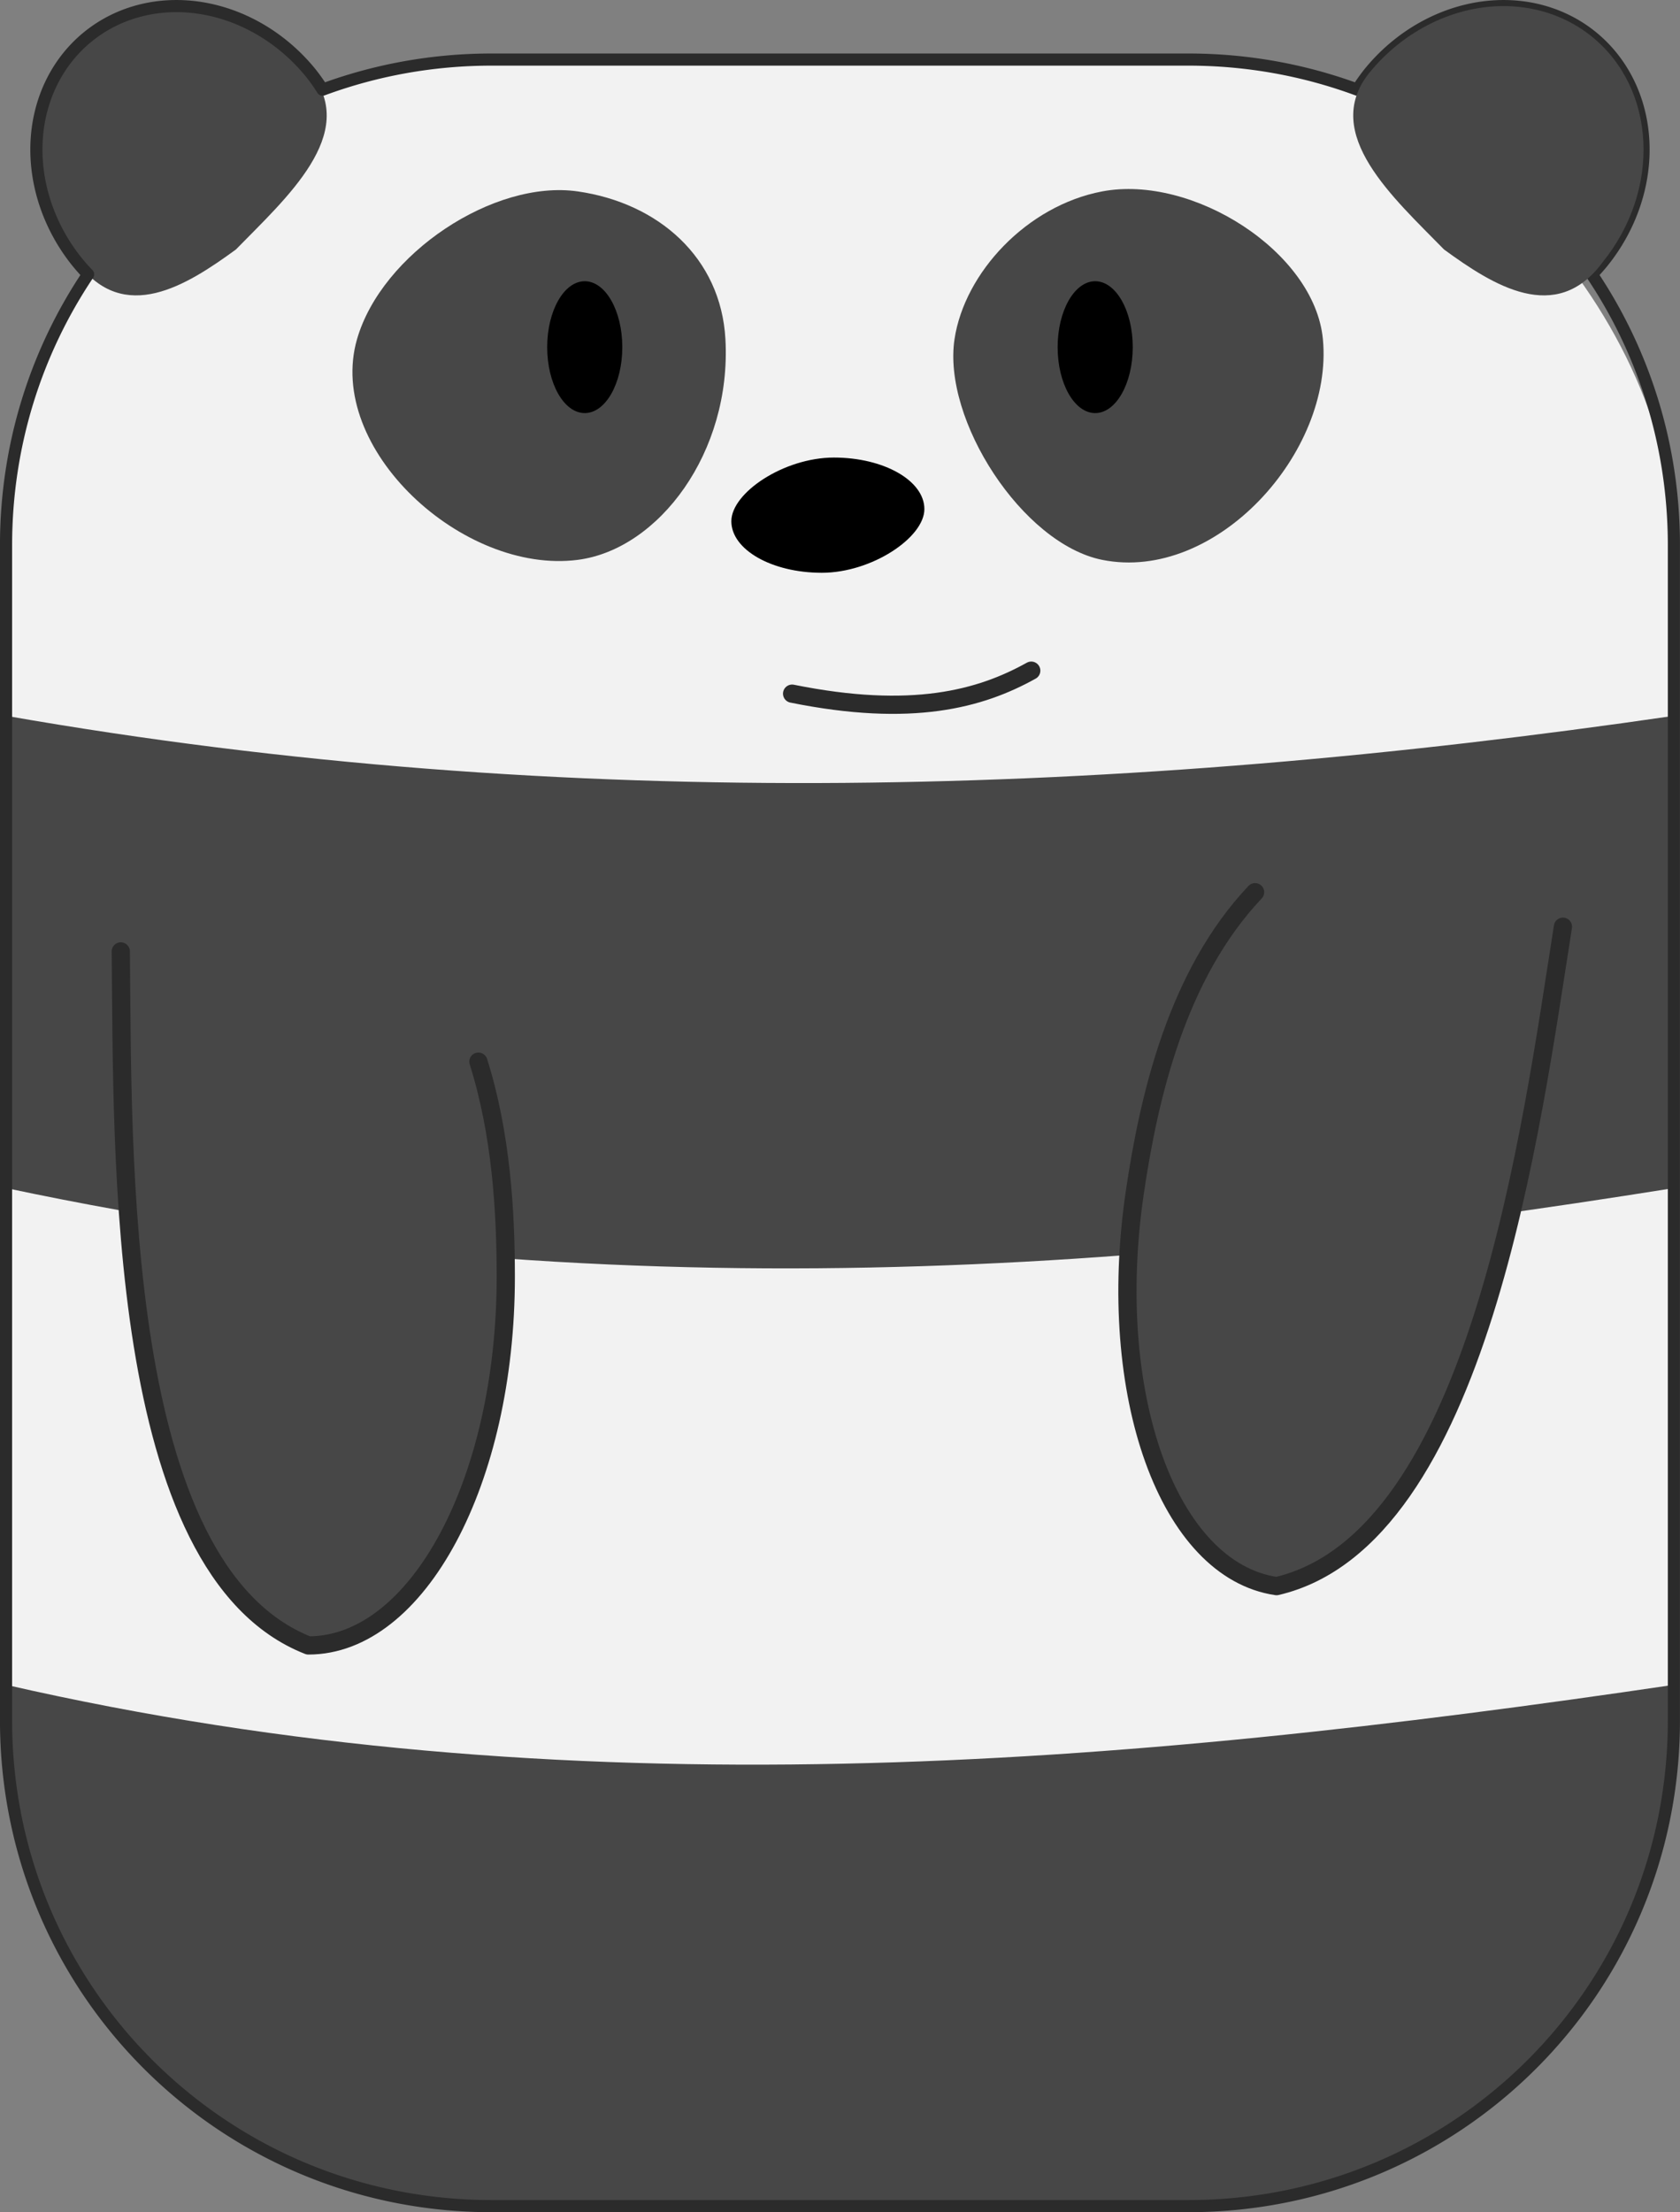 <?xml version="1.0" encoding="UTF-8"?>
<svg width="78.108mm" height="102.83mm" version="1.1" viewBox="0 0 276.76 364.36" xmlns="http://www.w3.org/2000/svg">
<rect x="0" y="0" width="276.76" height="364.36" fill="#808080" stroke="none"/>
<g transform="translate(358.38 -124.47)">
<g transform="translate(-592.05 -212.6)">
<rect x="234.67" y="346.88" width="274.76" height="353.55" rx="80" ry="80" color="#000000" color-rendering="auto" fill="#f2f2f2" image-rendering="auto" shape-rendering="auto" solid-color="#000000" style="isolation:auto;mix-blend-mode:normal"/>
<path d="m234.67 454.97v77.781c99.57 21.098 188.4 13.811 274.76 0v-77.781c-90.732 13.243-182.13 16.218-274.76 0zm0 159.6v5.863c0 44.32 35.68 80 80 80h114.76c44.32 0 80-35.68 80-80v-5.863c-91.069 13.455-182.36 21.189-274.76 0z" color="#000000" color-rendering="auto" fill="#474747" image-rendering="auto" shape-rendering="auto" solid-color="#000000" style="isolation:auto;mix-blend-mode:normal"/>
<path d="m451.6 392.92c1.79 18.687-17.655 40.128-36.361 36.361-13.169-2.652-26.331-23.079-24.322-36.361 1.656-10.949 11.919-21.968 24.322-24.322 14.873-2.823 34.981 9.918 36.361 24.322z" color="#000000" color-rendering="auto" fill="#474747" image-rendering="auto" shape-rendering="auto" solid-color="#000000" style="isolation:auto;mix-blend-mode:normal"/>
<path d="m292.49 392.92c-5.219 18.032 17.437 38.803 36.361 36.361 13.354-1.723 25.36-17.739 24.322-36.361-0.747-13.412-11.026-22.409-24.322-24.322-13.831-1.99-32.291 10.259-36.361 24.322z" color="#000000" color-rendering="auto" fill="#474747" image-rendering="auto" shape-rendering="auto" solid-color="#000000" style="isolation:auto;mix-blend-mode:normal"/>
<ellipse cx="414.09" cy="394.25" rx="6.187" ry="10.859" color="#000000" color-rendering="auto" image-rendering="auto" shape-rendering="auto" solid-color="#000000" style="isolation:auto;mix-blend-mode:normal"/>
<ellipse cx="330" cy="394.25" rx="6.187" ry="10.859" color="#000000" color-rendering="auto" image-rendering="auto" shape-rendering="auto" solid-color="#000000" style="isolation:auto;mix-blend-mode:normal"/>
<path d="m262.12 338.08c-5.188 0.127-10.04 1.871-13.92 5.004-10.635 8.587-11.442 25.226-1.803 37.162 7.671 10.437 18.087 3.786 26.129-2.078 8.272-8.473 20.293-19.045 12.381-29.02-5.761-7.135-14.288-11.276-22.787-11.068z" color="#000000" color-rendering="auto" fill="#474747" image-rendering="auto" shape-rendering="auto" solid-color="#000000" style="isolation:auto;mix-blend-mode:normal"/>
<path d="m369.05 431.41c-8.229 0-14.9-3.801-14.9-8.489s8.671-10.489 16.9-10.489 14.9 3.801 14.9 8.489-8.671 10.489-16.9 10.489z" color="#000000" color-rendering="auto" image-rendering="auto" shape-rendering="auto" solid-color="#000000" style="isolation:auto;mix-blend-mode:normal"/>
<path d="m364.16 451.32c19.749 3.99 31.017 0.877 39.396-3.788" fill="none" stroke="#2b2b2b" stroke-linecap="round" stroke-linejoin="round" stroke-width="3"/>
<path d="m312.48 511.93c3.752 11.87 4.511 24.65 4.511 35.446 0 33.633-14.505 60.709-32.523 60.709-31.928-12.532-30.537-81.43-30.9-114.31" color="#000000" color-rendering="auto" fill="#474747" image-rendering="auto" shape-rendering="auto" solid-color="#000000" stroke="#2b2b2b" stroke-linecap="round" stroke-linejoin="round" stroke-width="3" style="isolation:auto;mix-blend-mode:normal"/>
<path d="m440.43 484.02c-12.849 13.597-17.487 33.605-19.822 49.506-4.887 33.276 5.53 62.172 23.357 64.79 33.41-7.761 42.045-76.129 47.182-108.61" color="#000000" color-rendering="auto" fill="#474747" image-rendering="auto" shape-rendering="auto" solid-color="#000000" stroke="#2b2b2b" stroke-linecap="round" stroke-linejoin="round" stroke-width="3" style="isolation:auto;mix-blend-mode:normal"/>
<path d="m262.12 338.08a27.779 24.749 51.08 0 0-13.92 5.004 27.779 24.749 51.08 0 0-1.803 37.162 27.779 24.749 51.08 0 0 1.789 2.012c-8.543 12.732-13.521 28.075-13.521 44.625v193.55c0 44.32 35.68 80 80 80h114.76c44.32 0 80-35.68 80-80v-193.55c0-16.55-4.979-31.893-13.521-44.625a24.749 27.779 38.92 0 0 1.789-2.012 24.749 27.779 38.92 0 0-1.803-37.162 24.749 27.779 38.92 0 0-13.92-5.004 24.749 27.779 38.92 0 0-22.787 11.068 24.749 27.779 38.92 0 0-1.898 2.691c-8.669-3.202-18.051-4.957-27.859-4.957h-114.76c-9.808 0-19.189 1.755-27.857 4.957a27.779 24.749 51.08 0 0-1.9-2.691 27.779 24.749 51.08 0 0-22.787-11.068z" color="#000000" color-rendering="auto" fill="none" image-rendering="auto" shape-rendering="auto" solid-color="#000000" stroke="#2b2b2b" stroke-linecap="round" stroke-linejoin="round" stroke-width="2" style="isolation:auto;mix-blend-mode:normal"/>
<path d="m481.97 338.08c5.188 0.127 10.04 1.871 13.92 5.004 10.635 8.587 11.442 25.226 1.803 37.162-7.671 10.437-18.087 3.786-26.129-2.078-8.272-8.473-20.293-19.045-12.381-29.02 5.761-7.135 14.288-11.276 22.787-11.068z" color="#000000" color-rendering="auto" fill="#474747" image-rendering="auto" shape-rendering="auto" solid-color="#000000" style="isolation:auto;mix-blend-mode:normal"/>
</g>
</g>
</svg>
